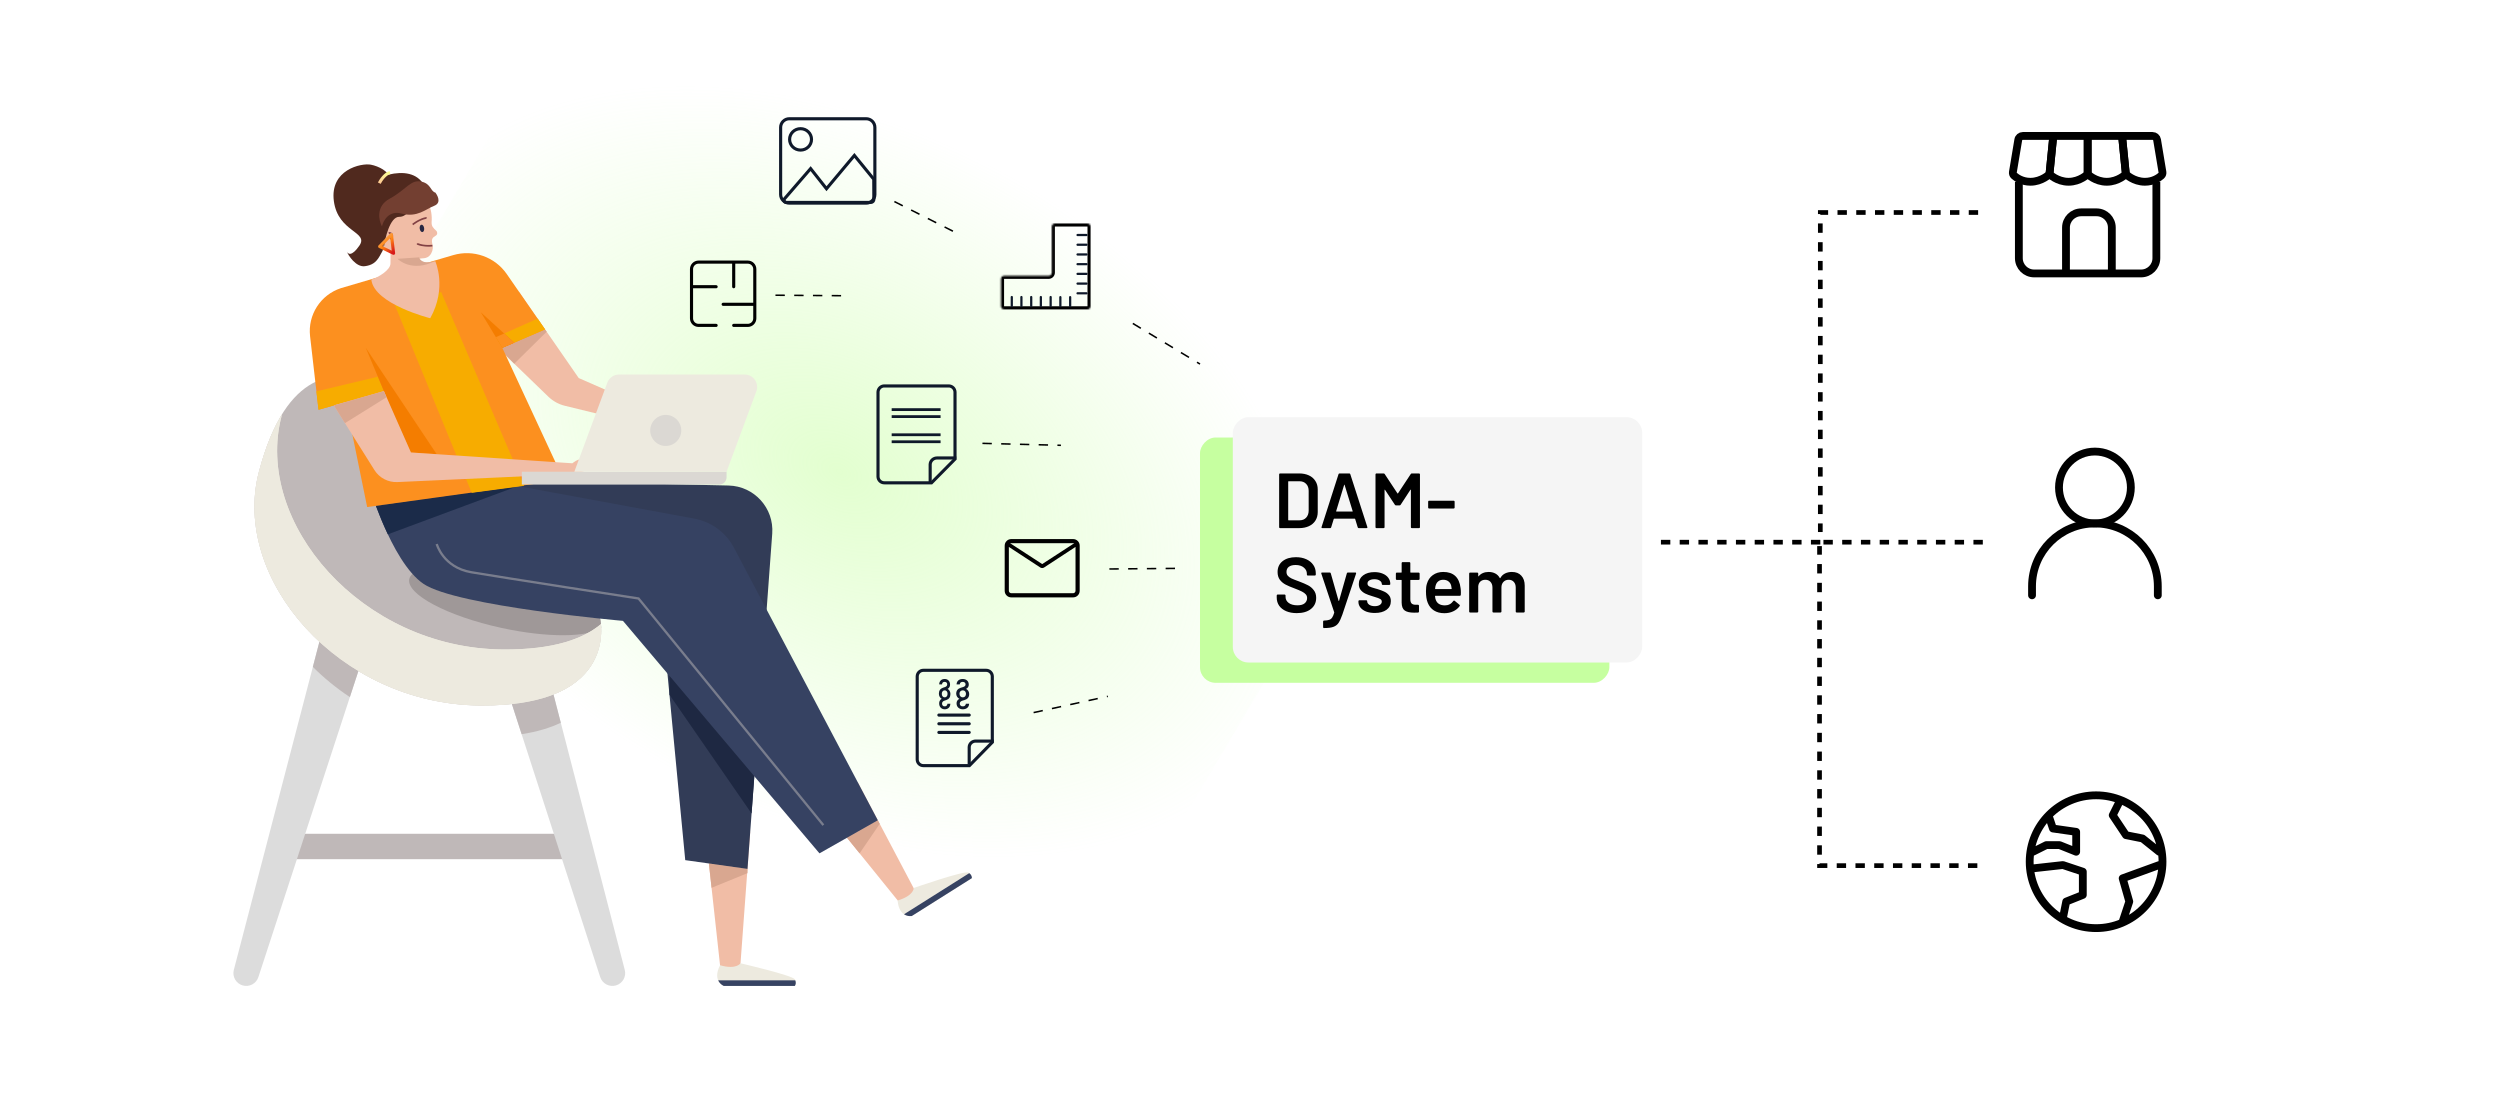 <svg width="1600" height="700" viewBox="0 0 1600 700" fill="none" xmlns="http://www.w3.org/2000/svg">
<g clip-path="url(#clip0_3406_2865)">
<rect opacity="0.5" width="1166.98" height="604.892" transform="matrix(-0.509 0.861 0.871 0.491 571.098 -349)" fill="url(#paint0_radial_3406_2865)"/>
<path d="M383.982 395.256C383.982 395.256 398.182 452.136 307.474 451.513C216.766 450.891 147.664 370.168 165.718 301.897C183.771 233.625 216.961 240.013 230.154 241.096C243.348 242.178 383.982 395.256 383.982 395.256Z" fill="#BFB8B8"/>
<path d="M261.937 370.557C264.058 360.833 293.892 359.078 328.573 366.64C345.305 370.287 360.096 375.438 370.7 380.884C378.949 389.773 383.986 395.256 383.986 395.256C383.986 395.256 384.615 397.791 384.762 401.777C376.319 407.978 350.362 408.282 320.895 401.858C286.213 394.296 259.817 380.283 261.937 370.557V370.557Z" fill="#9F9898"/>
<path d="M178.947 533.621H371.734V549.875H178.947V533.621Z" fill="#BFB8B8"/>
<path d="M394.211 630.671C398.464 629.433 400.964 625.039 399.854 620.751L352.094 436.242L325.464 443.989L384.127 625.325C385.491 629.54 389.957 631.908 394.211 630.671Z" fill="#DCDCDC"/>
<path d="M325.465 443.989L352.094 436.242L358.902 462.545C352.319 465.734 344.079 468.296 333.842 469.883L325.465 443.989V443.989Z" fill="#BFB8B8"/>
<path d="M155.289 630.67C151.035 629.433 148.536 625.039 149.646 620.75L207.427 399.22L232.328 420.386L165.373 625.325C164.009 629.54 159.542 631.908 155.289 630.67H155.289Z" fill="#DCDCDC"/>
<path d="M207.427 399.22L232.328 420.386L223.914 446.141C215.254 440.418 207.316 433.911 200.229 426.815L207.427 399.22H207.427Z" fill="#BFB8B8"/>
<path d="M165.719 301.896C169.96 285.856 175.043 273.977 180.5 265.143C180.416 265.453 180.328 265.739 180.244 266.052C162.191 334.324 231.293 415.046 322.001 415.669C354.535 415.892 373.571 408.718 384.609 399.424C385.807 412.527 383.158 452.032 307.475 451.513C216.767 450.89 147.665 370.168 165.719 301.896V301.896Z" fill="#EDEADF"/>
<path d="M165.719 301.896C169.96 285.856 175.043 273.977 180.5 265.143C180.416 265.453 180.328 265.739 180.244 266.052C162.191 334.324 231.293 415.046 322.001 415.669C354.535 415.892 373.571 408.718 384.609 399.424C385.807 412.527 383.158 452.032 307.475 451.513C216.767 450.89 147.665 370.168 165.719 301.896V301.896Z" fill="#EDEADF"/>
<path d="M332.089 186.616L370.376 241.951L443.991 274.195C443.991 274.195 448.66 273.884 452.084 275.441C455.508 276.997 452.084 279.487 452.084 279.487H435.586L433.563 277.308L361.544 259.709C357.543 258.732 353.874 256.709 350.912 253.847L309.678 214.016L332.089 186.616L332.089 186.616Z" fill="#F1BDA6"/>
<path d="M348.84 210.825L349.863 212.304L329.11 232.786L318.419 221.806L348.84 210.825Z" fill="#D9A790"/>
<path d="M480.141 532.343L473.756 618.864H460.956L450.996 528.086L480.141 532.343Z" fill="#F1BDA6"/>
<path d="M508.677 626.762C507.265 624.22 473.88 616.486 473.88 616.486C473.88 616.486 471.397 620.767 460.851 617.753C455.544 627.957 463.234 631 463.234 631H508.677C508.677 631 510.089 629.305 508.677 626.762Z" fill="#EDEADF"/>
<path d="M463.234 630.999H508.678C508.678 630.999 509.829 629.579 508.961 627.399H459.627C460.815 630.041 463.234 630.999 463.234 630.999H463.234Z" fill="#364262"/>
<path d="M478.387 556.1V558.82L455.397 568.201L453.688 552.627L478.387 556.1Z" fill="#D9A790"/>
<path d="M548.936 500.573L585.535 569.908L577.456 579.911L529.692 520.851L548.936 500.573Z" fill="#F1BDA6"/>
<path d="M619.73 558.431C617.18 557.033 584.814 568.294 584.814 568.294C584.814 568.294 584.996 573.238 574.468 576.313C575.419 587.774 583.547 586.248 583.547 586.248L621.99 562.015C621.99 562.015 622.281 559.828 619.73 558.431V558.431Z" fill="#EDEADF"/>
<path d="M583.545 586.249L621.989 562.016C621.989 562.016 622.205 560.2 620.309 558.819L578.574 585.127C580.988 586.728 583.545 586.249 583.545 586.249V586.249Z" fill="#364262"/>
<path d="M561.814 524.972L563.027 527.271L550.142 546.138L542.071 536.159L561.814 524.972Z" fill="#D9A790"/>
<path d="M309.689 307.084L466.284 310.738C482.693 311.121 495.437 325.165 494.229 341.534L478.396 556.099L438.554 550.496L420.5 361.245L326.497 340.701L309.689 307.084V307.084Z" fill="#323C57"/>
<path d="M561.809 524.972L524.456 546.138L398.704 397.352C398.704 397.352 292.25 388.014 271.084 373.695C249.918 359.377 234.977 307.084 234.977 307.084H309.681L444.388 331.928C455.245 333.93 464.587 340.795 469.741 350.558L561.809 524.972V524.972Z" fill="#364262"/>
<path d="M482.766 496.81L481.007 520.647L428.45 444.639V432.545L482.766 496.81Z" fill="#1E2842"/>
<path d="M331.402 311.089L248.232 341.969C245.217 335.599 242.64 329.25 240.582 323.738L329.653 310.767L331.402 311.089V311.089Z" fill="#1B2B49"/>
<path d="M279.496 348.172C279.496 348.172 283.537 363.113 301.591 366.225C319.644 369.338 408.667 383.034 408.667 383.034L526.949 528.085" stroke="#797D8D" stroke-width="1.478" stroke-miterlimit="10"/>
<path d="M360.73 307.085L234.978 324.516L221.282 257.282L203.851 262.262L198.449 215.188C196.883 201.541 205.137 188.677 218.196 184.414L290.03 163.282C302.884 159.501 316.714 164.389 324.338 175.407L348.843 210.824L321.478 222.583L360.73 307.085V307.085Z" fill="#FC901F"/>
<path d="M203.853 262.261L245.68 250.31L241.827 241.095L202.498 250.461L203.853 262.261Z" fill="#F7AC00"/>
<path d="M252.215 265.944L234.088 222.582L279.496 290.686L262.994 289.581L252.215 265.944Z" fill="#F47D00"/>
<path d="M348.852 210.823L321.486 222.582L317.368 215.779L344.072 203.916L348.852 210.823Z" fill="#F7AC00"/>
<path d="M321.478 222.583L307.732 199.87L329.113 219.302L321.478 222.583Z" fill="#F47D00"/>
<path d="M322.647 213.429L329.109 219.302L321.475 222.582L317.357 215.779L322.647 213.429Z" fill="#FC901F"/>
<path d="M252.734 195.295L282.342 186.915L335.414 310.935L301.895 315.404L252.734 195.295Z" fill="#F7AC00"/>
<path d="M245.681 250.313L262.995 289.583L366.336 296.503C366.336 296.503 370.072 293.182 372.977 294.013C375.882 294.843 382.938 298.578 382.938 298.578C382.938 298.578 370.487 302.728 367.997 303.143C365.936 303.486 282.911 307.239 254.304 308.524C248.388 308.79 242.789 305.856 239.639 300.841L213.65 259.464L245.681 250.312V250.313Z" fill="#F1BDA6"/>
<path d="M245.681 250.312L247.332 254.263L220.773 270.805L213.65 259.464L245.681 250.312Z" fill="#D9A790"/>
<path d="M237.648 178.923C242.319 177.414 249.851 172.832 249.894 168.651L249.966 161.739C249.966 161.739 238.024 154.095 239.076 141.826C240.127 129.558 266.357 121.541 273.774 130.223C276.029 132.862 276.586 138.768 276.226 142.19C276.226 144.924 276.994 145.6 279.48 147.98C279.699 148.538 279.913 149.142 279.76 149.721C279.421 151.013 277.587 151.311 276.885 152.454C275.75 154.299 277.177 156.769 276.994 158.915C276.811 161.06 275.581 163.5 273.774 164.523C271.966 165.546 270.541 165.191 268.514 165.546C268.514 165.546 269.424 169.774 278.563 167.142C278.563 167.142 286.315 184.092 275.35 203.673C275.35 203.673 239.379 194.652 237.648 178.923Z" fill="#F1BDA6"/>
<path d="M248.776 149.13C249.781 148.908 250.776 149.542 250.999 150.547C251.221 151.553 250.587 152.548 249.581 152.77" stroke="#824144" stroke-width="1.147" stroke-miterlimit="10"/>
<path d="M268.616 146.365C268.428 145.059 268.909 143.909 269.691 143.797C270.472 143.685 271.257 144.652 271.445 145.958C271.633 147.264 271.152 148.413 270.37 148.526C269.589 148.638 268.804 147.67 268.616 146.365Z" fill="#272742"/>
<path d="M267.068 156.659C268.693 157.333 270.515 157.647 272.141 157.78C274.423 157.965 276.306 157.795 276.744 157.749C276.772 157.396 276.739 157.032 276.679 156.665C276.668 156.666 276.661 156.658 276.65 156.659C276.598 156.666 271.436 157.24 267.698 155.693C267.369 155.552 266.95 155.657 266.775 155.925C266.602 156.191 266.732 156.52 267.068 156.659Z" fill="#824144"/>
<path d="M272.538 138.968C270.805 139.276 269.1 139.992 267.659 140.756C265.636 141.828 264.141 142.985 263.797 143.26C263.964 143.573 264.187 143.861 264.435 144.138C264.444 144.132 264.454 144.134 264.463 144.127C264.504 144.094 268.544 140.831 272.527 140.121C272.88 140.063 273.176 139.749 273.18 139.429C273.182 139.111 272.895 138.904 272.538 138.968Z" fill="#824144"/>
<path d="M278.988 166.82C263.357 174.954 254.408 165.645 254.408 165.645L269.987 164.567C269.383 164.626 268.781 164.693 268.193 164.818C268.193 164.818 269.623 170.117 278.988 166.82Z" fill="#D9A790"/>
<path d="M333.964 301.897H465.008V305.449C465.008 308.04 462.907 310.141 460.316 310.141H333.964V301.898L333.964 301.897Z" fill="#DBD8D3"/>
<path d="M476.622 239.71H396.149C392.823 239.71 389.85 241.78 388.695 244.898L367.582 301.896H465.009L484.076 250.42C485.999 245.228 482.158 239.71 476.622 239.71Z" fill="#EDEADF"/>
<path d="M426.08 285.418C420.59 285.418 416.14 280.968 416.14 275.478C416.14 269.988 420.59 265.538 426.08 265.538C431.569 265.538 436.02 269.988 436.02 275.478C436.02 280.968 431.569 285.418 426.08 285.418Z" fill="#DBD8D3"/>
<path d="M237.351 105.396C242.264 106.332 249.344 109.856 248.732 113.818C247.835 126.337 242.08 152.867 244.004 155.336C246.41 158.423 245.645 159.093 243.122 163.688C240.6 168.284 237.668 169.81 233.468 170.369C227.851 171.118 222.753 163.373 221.939 160.831C222.56 162.642 225.043 164.45 230.004 157.201C236.207 148.141 216.347 148.799 213.671 128.711C210.995 108.623 231.211 104.226 237.351 105.396Z" fill="#50291E"/>
<path fill-rule="evenodd" clip-rule="evenodd" d="M271.418 118.52C269.541 118.929 268.05 122.359 266.345 126.283C263.836 132.056 260.861 138.899 255.506 138.772C249.461 138.629 246.244 153.543 245.854 157.302C239.143 154.351 233.396 148.418 231.569 140.635C228.513 127.621 237.572 114.361 248.73 111.741C258.032 109.557 266.941 110.579 271.418 118.52Z" fill="#50291E"/>
<path d="M277.873 131.719C283.193 129.662 279.312 124.143 278.686 123.292C275.455 122.42 275.93 117.825 270.098 116.329C262.808 114.46 260.401 121.193 249.315 127.205C240.445 132.014 242.379 141.002 244.454 144.895C245.272 141.243 248.915 134.487 256.943 136.68C266.979 139.422 272.552 133.777 277.873 131.719Z" fill="#733F31"/>
<path d="M251.883 162.104L250.487 150.098L242.99 157.773L251.883 162.104Z" stroke="url(#paint1_linear_3406_2865)" stroke-width="2" stroke-linejoin="round"/>
<path d="M242.743 117.227C243.785 115.21 246.619 111.041 249.615 110.499" stroke="url(#paint2_linear_3406_2865)" stroke-width="2" stroke-linejoin="round"/>
<mask id="path-49-inside-1_3406_2865" fill="white">
<path d="M673.131 174.479C673.131 175.583 672.235 176.479 671.131 176.479H642.608C641.504 176.479 640.608 177.374 640.608 178.479V196C640.608 197.105 641.504 198 642.608 198H696C697.105 198 698 197.105 698 196V145C698 143.895 697.105 143 696 143H675.131C674.026 143 673.131 143.895 673.131 145V174.479Z"/>
</mask>
<path d="M671.131 176.479V178.479H642.608V176.479V174.479H671.131V176.479ZM640.608 178.479H642.608V196H640.608H638.608V178.479H640.608ZM642.608 198V196H696V198V200H642.608V198ZM698 196H696V145H698H700V196H698ZM696 143V145H675.131V143V141H696V143ZM673.131 145H675.131V174.479H673.131H671.131V145H673.131ZM675.131 143V145H673.131H671.131C671.131 142.791 672.922 141 675.131 141V143ZM698 145H696V145V143V141C698.209 141 700 142.791 700 145H698ZM696 198V196H696H698H700C700 198.209 698.209 200 696 200V198ZM640.608 196H642.608V198V200C640.399 200 638.608 198.209 638.608 196H640.608ZM642.608 176.479V178.479H640.608H638.608C638.608 176.269 640.399 174.479 642.608 174.479V176.479ZM671.131 176.479V174.479H673.131H675.131C675.131 176.688 673.34 178.479 671.131 178.479V176.479Z" fill="black" mask="url(#path-49-inside-1_3406_2865)"/>
<path d="M689.629 149.695H695.369C695.765 149.695 696.086 150.016 696.086 150.413C696.086 150.809 695.765 151.13 695.369 151.13H689.629C689.233 151.13 688.912 150.809 688.912 150.413C688.912 150.016 689.233 149.695 689.629 149.695Z" fill="#0F192A"/>
<path d="M689.629 162.131H695.369C695.765 162.131 696.086 162.452 696.086 162.848C696.086 163.244 695.765 163.566 695.369 163.566H689.629C689.233 163.566 688.912 163.244 688.912 162.848C688.912 162.452 689.233 162.131 689.629 162.131Z" fill="#0F192A"/>
<path d="M689.629 174.565H695.369C695.765 174.565 696.086 174.887 696.086 175.283C696.086 175.679 695.765 176 695.369 176H689.629C689.233 176 688.912 175.679 688.912 175.283C688.912 174.887 689.233 174.565 689.629 174.565Z" fill="#0F192A"/>
<path d="M689.629 187H695.369C695.765 187 696.086 187.321 696.086 187.717C696.086 188.114 695.765 188.435 695.369 188.435H689.629C689.233 188.435 688.912 188.114 688.912 187.717C688.912 187.321 689.233 187 689.629 187Z" fill="#0F192A"/>
<path d="M689.629 155.913H695.369C695.765 155.913 696.086 156.234 696.086 156.63C696.086 157.027 695.765 157.348 695.369 157.348H689.629C689.233 157.348 688.912 157.027 688.912 156.63C688.912 156.234 689.233 155.913 689.629 155.913Z" fill="#0F192A"/>
<path d="M689.629 168.348H695.369C695.765 168.348 696.086 168.669 696.086 169.065C696.086 169.461 695.765 169.782 695.369 169.782H689.629C689.233 169.782 688.912 169.461 688.912 169.065C688.912 168.669 689.233 168.348 689.629 168.348Z" fill="#0F192A"/>
<path d="M689.629 180.782H695.369C695.765 180.782 696.086 181.103 696.086 181.5C696.086 181.896 695.765 182.217 695.369 182.217H689.629C689.233 182.217 688.912 181.896 688.912 181.5C688.912 181.103 689.233 180.782 689.629 180.782Z" fill="#0F192A"/>
<path d="M685.617 190.172L685.617 195.912C685.617 196.308 685.296 196.629 684.9 196.629C684.504 196.629 684.182 196.308 684.182 195.912L684.182 190.172C684.182 189.776 684.504 189.455 684.9 189.455C685.296 189.455 685.617 189.776 685.617 190.172Z" fill="#0F192A"/>
<path d="M673.129 190.109L673.129 195.848C673.129 196.244 672.808 196.565 672.412 196.565C672.015 196.565 671.694 196.244 671.694 195.848L671.694 190.109C671.694 189.713 672.015 189.392 672.412 189.392C672.808 189.392 673.129 189.713 673.129 190.109Z" fill="#0F192A"/>
<path d="M660.695 190.109L660.695 195.848C660.695 196.244 660.374 196.565 659.978 196.565C659.582 196.565 659.261 196.244 659.261 195.848L659.261 190.109C659.261 189.713 659.582 189.392 659.978 189.392C660.374 189.392 660.695 189.713 660.695 190.109Z" fill="#0F192A"/>
<path d="M648.262 190.109L648.262 195.848C648.262 196.244 647.941 196.565 647.544 196.565C647.148 196.565 646.827 196.244 646.827 195.848L646.827 190.109C646.827 189.713 647.148 189.392 647.544 189.392C647.941 189.392 648.262 189.713 648.262 190.109Z" fill="#0F192A"/>
<path d="M666.859 190.109L666.859 195.848C666.859 196.244 666.538 196.565 666.142 196.565C665.746 196.565 665.425 196.244 665.425 195.848L665.425 190.109C665.425 189.713 665.746 189.392 666.142 189.392C666.538 189.392 666.859 189.713 666.859 190.109Z" fill="#0F192A"/>
<path d="M679.348 190.172L679.348 195.912C679.348 196.308 679.026 196.629 678.63 196.629C678.234 196.629 677.913 196.308 677.913 195.912L677.913 190.172C677.913 189.776 678.234 189.455 678.63 189.455C679.026 189.455 679.348 189.776 679.348 190.172Z" fill="#0F192A"/>
<path d="M654.426 190.109L654.426 195.848C654.426 196.244 654.105 196.565 653.708 196.565C653.312 196.565 652.991 196.244 652.991 195.848L652.991 190.109C652.991 189.713 653.312 189.392 653.708 189.392C654.105 189.392 654.426 189.713 654.426 190.109Z" fill="#0F192A"/>
<path d="M565.999 308.999H596.173L611.207 293.778V250.949C611.186 249.888 610.748 248.877 609.988 248.138C609.227 247.399 608.206 246.99 607.146 247H565.999C564.937 246.986 563.913 247.394 563.149 248.133C562.386 248.873 561.946 249.885 561.925 250.949V305.051C561.944 306.115 562.384 307.128 563.147 307.868C563.911 308.608 564.937 309.015 565.999 308.999Z" stroke="#0F192A" stroke-width="2" stroke-miterlimit="10"/>
<path d="M612 293.104H599.806C598.645 293.074 597.52 293.495 596.676 294.273C595.833 295.052 595.341 296.124 595.308 297.256V309" stroke="#0F192A" stroke-width="2" stroke-miterlimit="10"/>
<path d="M570.671 261.258H601.969V263.046H570.671V261.258Z" fill="#0F192A"/>
<path d="M570.671 265.729H601.969V267.517H570.671V265.729Z" fill="#0F192A"/>
<path d="M570.671 277.354H601.969V279.142H570.671V277.354Z" fill="#0F192A"/>
<path d="M570.671 281.824H601.969V283.613H570.671V281.824Z" fill="#0F192A"/>
<rect width="262" height="157" rx="10" transform="matrix(-1 0 0 1 1030 280)" fill="#C6FFA0"/>
<rect width="262" height="157" rx="10" transform="matrix(-1 0 0 1 1051 267)" fill="#F5F5F5"/>
<path d="M819.25 338C819.083 338 818.933 337.95 818.8 337.85C818.7 337.717 818.65 337.567 818.65 337.4V303.6C818.65 303.433 818.7 303.3 818.8 303.2C818.933 303.067 819.083 303 819.25 303H831.45C833.817 303 835.9 303.417 837.7 304.25C839.5 305.083 840.883 306.283 841.85 307.85C842.85 309.383 843.35 311.183 843.35 313.25V327.75C843.35 329.817 842.85 331.633 841.85 333.2C840.883 334.733 839.5 335.917 837.7 336.75C835.9 337.583 833.817 338 831.45 338H819.25ZM824.45 332.75C824.45 332.917 824.533 333 824.7 333H831.7C833.467 333 834.867 332.45 835.9 331.35C836.967 330.217 837.517 328.717 837.55 326.85V314.2C837.55 312.3 837.017 310.8 835.95 309.7C834.883 308.567 833.45 308 831.65 308H824.7C824.533 308 824.45 308.083 824.45 308.25V332.75ZM869.598 338C869.265 338 869.048 337.833 868.948 337.5L867.298 332.15C867.231 332.017 867.148 331.95 867.048 331.95H853.848C853.748 331.95 853.665 332.017 853.598 332.15L851.948 337.5C851.848 337.833 851.631 338 851.298 338H846.298C846.098 338 845.948 337.95 845.848 337.85C845.748 337.717 845.731 337.533 845.798 337.3L856.648 303.5C856.748 303.167 856.965 303 857.298 303H863.548C863.881 303 864.098 303.167 864.198 303.5L875.098 337.3C875.131 337.367 875.148 337.45 875.148 337.55C875.148 337.85 874.965 338 874.598 338H869.598ZM855.148 327.1C855.115 327.3 855.181 327.4 855.348 327.4H865.498C865.698 327.4 865.765 327.3 865.698 327.1L860.548 310.35C860.515 310.217 860.465 310.15 860.398 310.15C860.331 310.15 860.281 310.217 860.248 310.35L855.148 327.1ZM902.87 303.4C903.037 303.133 903.27 303 903.57 303H908.17C908.337 303 908.47 303.067 908.57 303.2C908.703 303.3 908.77 303.433 908.77 303.6V337.4C908.77 337.567 908.703 337.717 908.57 337.85C908.47 337.95 908.337 338 908.17 338H903.57C903.403 338 903.253 337.95 903.12 337.85C903.02 337.717 902.97 337.567 902.97 337.4V313.55C902.97 313.45 902.92 313.383 902.82 313.35C902.753 313.317 902.703 313.35 902.67 313.45L896.42 323.05C896.253 323.317 896.02 323.45 895.72 323.45H893.42C893.12 323.45 892.887 323.317 892.72 323.05L886.42 313.5C886.387 313.4 886.32 313.367 886.22 313.4C886.153 313.433 886.12 313.5 886.12 313.6V337.4C886.12 337.567 886.053 337.717 885.92 337.85C885.82 337.95 885.687 338 885.52 338H880.92C880.753 338 880.603 337.95 880.47 337.85C880.37 337.717 880.32 337.567 880.32 337.4V303.6C880.32 303.433 880.37 303.3 880.47 303.2C880.603 303.067 880.753 303 880.92 303H885.52C885.82 303 886.053 303.133 886.22 303.4L894.37 315.75C894.437 315.817 894.503 315.85 894.57 315.85C894.637 315.85 894.687 315.817 894.72 315.75L902.87 303.4ZM914.612 325.45C914.445 325.45 914.295 325.4 914.162 325.3C914.062 325.167 914.012 325.017 914.012 324.85V321.05C914.012 320.883 914.062 320.75 914.162 320.65C914.295 320.517 914.445 320.45 914.612 320.45H930.362C930.529 320.45 930.662 320.517 930.762 320.65C930.895 320.75 930.962 320.883 930.962 321.05V324.85C930.962 325.017 930.895 325.167 930.762 325.3C930.662 325.4 930.529 325.45 930.362 325.45H914.612ZM829.95 392.4C827.35 392.4 825.083 391.983 823.15 391.15C821.217 390.317 819.717 389.15 818.65 387.65C817.617 386.15 817.1 384.383 817.1 382.35V381.1C817.1 380.933 817.15 380.8 817.25 380.7C817.383 380.567 817.533 380.5 817.7 380.5H822.15C822.317 380.5 822.45 380.567 822.55 380.7C822.683 380.8 822.75 380.933 822.75 381.1V382.05C822.75 383.583 823.433 384.867 824.8 385.9C826.167 386.9 828.033 387.4 830.4 387.4C832.433 387.4 833.967 386.967 835 386.1C836.033 385.233 836.55 384.117 836.55 382.75C836.55 381.817 836.267 381.033 835.7 380.4C835.133 379.733 834.317 379.133 833.25 378.6C832.217 378.067 830.65 377.4 828.55 376.6C826.183 375.733 824.267 374.917 822.8 374.15C821.333 373.383 820.1 372.35 819.1 371.05C818.133 369.717 817.65 368.067 817.65 366.1C817.65 363.167 818.717 360.85 820.85 359.15C822.983 357.45 825.833 356.6 829.4 356.6C831.9 356.6 834.1 357.033 836 357.9C837.933 358.767 839.433 359.983 840.5 361.55C841.567 363.083 842.1 364.867 842.1 366.9V367.75C842.1 367.917 842.033 368.067 841.9 368.2C841.8 368.3 841.667 368.35 841.5 368.35H837C836.833 368.35 836.683 368.3 836.55 368.2C836.45 368.067 836.4 367.917 836.4 367.75V367.2C836.4 365.633 835.75 364.317 834.45 363.25C833.183 362.15 831.417 361.6 829.15 361.6C827.317 361.6 825.883 361.983 824.85 362.75C823.85 363.517 823.35 364.6 823.35 366C823.35 367 823.617 367.817 824.15 368.45C824.683 369.083 825.483 369.667 826.55 370.2C827.617 370.7 829.267 371.35 831.5 372.15C833.867 373.05 835.75 373.867 837.15 374.6C838.583 375.333 839.8 376.367 840.8 377.7C841.833 379 842.35 380.633 842.35 382.6C842.35 385.6 841.233 387.983 839 389.75C836.8 391.517 833.783 392.4 829.95 392.4ZM847.141 401.95C847.041 401.95 846.958 401.883 846.891 401.75C846.824 401.65 846.791 401.517 846.791 401.35V397.75C846.791 397.583 846.841 397.433 846.941 397.3C847.074 397.2 847.224 397.15 847.391 397.15H847.441C848.808 397.117 849.874 396.967 850.641 396.7C851.408 396.467 852.041 396 852.541 395.3C853.041 394.6 853.491 393.55 853.891 392.15C853.924 392.083 853.924 391.983 853.891 391.85L845.641 367.1C845.608 367.033 845.591 366.95 845.591 366.85C845.591 366.55 845.758 366.4 846.091 366.4H850.991C851.358 366.4 851.591 366.567 851.691 366.9L856.691 384.5C856.724 384.6 856.774 384.65 856.841 384.65C856.908 384.65 856.958 384.6 856.991 384.5L861.991 366.9C862.091 366.567 862.324 366.4 862.691 366.4H867.441C867.641 366.4 867.774 366.467 867.841 366.6C867.941 366.7 867.958 366.867 867.891 367.1L859.091 393.4C858.258 395.767 857.441 397.533 856.641 398.7C855.841 399.867 854.741 400.7 853.341 401.2C851.974 401.7 850.024 401.95 847.491 401.95H847.141ZM879.895 392.3C877.795 392.3 875.945 392 874.345 391.4C872.778 390.767 871.562 389.917 870.695 388.85C869.828 387.75 869.395 386.533 869.395 385.2V384.75C869.395 384.583 869.445 384.45 869.545 384.35C869.678 384.217 869.828 384.15 869.995 384.15H874.395C874.562 384.15 874.695 384.217 874.795 384.35C874.928 384.45 874.995 384.583 874.995 384.75V384.85C874.995 385.683 875.445 386.417 876.345 387.05C877.278 387.65 878.445 387.95 879.845 387.95C881.178 387.95 882.262 387.683 883.095 387.15C883.928 386.583 884.345 385.883 884.345 385.05C884.345 384.283 883.995 383.717 883.295 383.35C882.628 382.95 881.528 382.533 879.995 382.1L878.095 381.5C876.395 381 874.962 380.467 873.795 379.9C872.628 379.333 871.645 378.567 870.845 377.6C870.045 376.6 869.645 375.333 869.645 373.8C869.645 371.467 870.562 369.617 872.395 368.25C874.228 366.85 876.645 366.15 879.645 366.15C881.678 366.15 883.462 366.483 884.995 367.15C886.528 367.783 887.712 368.683 888.545 369.85C889.378 370.983 889.795 372.283 889.795 373.75C889.795 373.917 889.728 374.067 889.595 374.2C889.495 374.3 889.362 374.35 889.195 374.35H884.945C884.778 374.35 884.628 374.3 884.495 374.2C884.395 374.067 884.345 373.917 884.345 373.75C884.345 372.883 883.912 372.167 883.045 371.6C882.212 371 881.062 370.7 879.595 370.7C878.295 370.7 877.228 370.95 876.395 371.45C875.595 371.917 875.195 372.583 875.195 373.45C875.195 374.25 875.578 374.867 876.345 375.3C877.145 375.7 878.462 376.15 880.295 376.65L881.395 376.95C883.162 377.483 884.645 378.033 885.845 378.6C887.045 379.133 888.062 379.9 888.895 380.9C889.728 381.867 890.145 383.133 890.145 384.7C890.145 387.067 889.212 388.933 887.345 390.3C885.478 391.633 882.995 392.3 879.895 392.3ZM908.554 370.55C908.554 370.717 908.488 370.867 908.354 371C908.254 371.1 908.121 371.15 907.954 371.15H902.854C902.688 371.15 902.604 371.233 902.604 371.4V383.45C902.604 384.717 902.871 385.633 903.404 386.2C903.971 386.767 904.854 387.05 906.054 387.05H907.554C907.721 387.05 907.854 387.117 907.954 387.25C908.088 387.35 908.154 387.483 908.154 387.65V391.4C908.154 391.767 907.954 391.983 907.554 392.05L904.954 392.1C902.321 392.1 900.354 391.65 899.054 390.75C897.754 389.85 897.088 388.15 897.054 385.65V371.4C897.054 371.233 896.971 371.15 896.804 371.15H893.954C893.788 371.15 893.638 371.1 893.504 371C893.404 370.867 893.354 370.717 893.354 370.55V367.05C893.354 366.883 893.404 366.75 893.504 366.65C893.638 366.517 893.788 366.45 893.954 366.45H896.804C896.971 366.45 897.054 366.367 897.054 366.2V360.35C897.054 360.183 897.104 360.05 897.204 359.95C897.338 359.817 897.488 359.75 897.654 359.75H902.004C902.171 359.75 902.304 359.817 902.404 359.95C902.538 360.05 902.604 360.183 902.604 360.35V366.2C902.604 366.367 902.688 366.45 902.854 366.45H907.954C908.121 366.45 908.254 366.517 908.354 366.65C908.488 366.75 908.554 366.883 908.554 367.05V370.55ZM934.767 376.35C934.901 377.183 934.967 378.117 934.967 379.15L934.917 380.7C934.917 381.1 934.717 381.3 934.317 381.3H918.667C918.501 381.3 918.417 381.383 918.417 381.55C918.517 382.65 918.667 383.4 918.867 383.8C919.667 386.2 921.617 387.417 924.717 387.45C926.984 387.45 928.784 386.517 930.117 384.65C930.251 384.45 930.417 384.35 930.617 384.35C930.751 384.35 930.867 384.4 930.967 384.5L934.067 387.05C934.367 387.283 934.417 387.55 934.217 387.85C933.184 389.317 931.801 390.45 930.067 391.25C928.367 392.05 926.467 392.45 924.367 392.45C921.767 392.45 919.551 391.867 917.717 390.7C915.917 389.533 914.601 387.9 913.767 385.8C913.001 384 912.617 381.5 912.617 378.3C912.617 376.367 912.817 374.8 913.217 373.6C913.884 371.267 915.134 369.433 916.967 368.1C918.834 366.733 921.067 366.05 923.667 366.05C930.234 366.05 933.934 369.483 934.767 376.35ZM923.667 371.05C922.434 371.05 921.401 371.367 920.567 372C919.767 372.6 919.201 373.45 918.867 374.55C918.667 375.117 918.534 375.85 918.467 376.75C918.401 376.917 918.467 377 918.667 377H928.817C928.984 377 929.067 376.917 929.067 376.75C929.001 375.917 928.901 375.283 928.767 374.85C928.467 373.65 927.867 372.717 926.967 372.05C926.101 371.383 925.001 371.05 923.667 371.05ZM967.618 366.05C970.185 366.05 972.185 366.833 973.618 368.4C975.085 369.933 975.818 372.083 975.818 374.85V391.4C975.818 391.567 975.751 391.717 975.618 391.85C975.518 391.95 975.385 392 975.218 392H970.668C970.501 392 970.351 391.95 970.218 391.85C970.118 391.717 970.068 391.567 970.068 391.4V376.05C970.068 374.517 969.651 373.3 968.818 372.4C968.018 371.5 966.935 371.05 965.568 371.05C964.201 371.05 963.085 371.5 962.218 372.4C961.351 373.3 960.918 374.5 960.918 376V391.4C960.918 391.567 960.851 391.717 960.718 391.85C960.618 391.95 960.485 392 960.318 392H955.768C955.601 392 955.451 391.95 955.318 391.85C955.218 391.717 955.168 391.567 955.168 391.4V376.05C955.168 374.517 954.751 373.3 953.918 372.4C953.085 371.5 951.985 371.05 950.618 371.05C949.351 371.05 948.301 371.417 947.468 372.15C946.668 372.883 946.201 373.883 946.068 375.15V391.4C946.068 391.567 946.001 391.717 945.868 391.85C945.768 391.95 945.635 392 945.468 392H940.868C940.701 392 940.551 391.95 940.418 391.85C940.318 391.717 940.268 391.567 940.268 391.4V367.05C940.268 366.883 940.318 366.75 940.418 366.65C940.551 366.517 940.701 366.45 940.868 366.45H945.468C945.635 366.45 945.768 366.517 945.868 366.65C946.001 366.75 946.068 366.883 946.068 367.05V368.7C946.068 368.8 946.101 368.867 946.168 368.9C946.235 368.933 946.301 368.9 946.368 368.8C947.101 367.867 948.001 367.183 949.068 366.75C950.168 366.283 951.385 366.05 952.718 366.05C954.351 366.05 955.785 366.383 957.018 367.05C958.251 367.717 959.201 368.683 959.868 369.95C959.968 370.083 960.085 370.083 960.218 369.95C960.951 368.617 961.968 367.633 963.268 367C964.568 366.367 966.018 366.05 967.618 366.05Z" fill="black"/>
<path d="M559.271 127.506C559.295 128.023 559.114 128.528 558.768 128.912C558.422 129.296 557.939 129.529 557.422 129.56H503.025C502.758 129.531 502.505 129.428 502.294 129.262C502.084 129.096 501.924 128.874 501.833 128.622C501.742 128.37 501.724 128.097 501.781 127.835C501.837 127.573 501.967 127.333 502.154 127.141L518.796 107.908L527.332 118.734L528.944 120.787L534.201 114.52L546.801 99.469L559.218 114.713L559.271 127.506Z" stroke="#0F192A" stroke-width="2" stroke-miterlimit="10"/>
<path d="M512.354 96.05C508.483 96.05 505.345 92.984 505.345 89.202C505.345 85.419 508.483 82.353 512.354 82.353C516.225 82.353 519.363 85.419 519.363 89.202C519.363 92.984 516.225 96.05 512.354 96.05Z" stroke="#0F192A" stroke-width="2" stroke-miterlimit="10"/>
<path d="M505.151 76H554.367C557.43 76 559.914 78.484 559.914 81.547V124.453C559.914 127.516 557.43 130 554.367 130H505.151C502.087 130 499.603 127.516 499.603 124.453V81.547C499.603 78.484 502.087 76 505.151 76Z" stroke="#0F192A" stroke-width="2" stroke-linecap="round" stroke-linejoin="round"/>
<path d="M1269 347H1165.5" stroke="black" stroke-width="3" stroke-dasharray="6 6"/>
<path d="M1165 347H1061.5" stroke="black" stroke-width="3" stroke-dasharray="6 6"/>
<path d="M1265.5 554H1164.5V349.5" stroke="black" stroke-width="3" stroke-dasharray="6 6"/>
<path d="M1266 136L1165 136L1165 340.5" stroke="black" stroke-width="3" stroke-dasharray="6 6"/>
<path d="M686.691 382.333C687.919 382.333 688.944 381.923 689.765 381.101C690.587 380.28 690.998 379.254 691 378.024V349.309C691 348.081 690.588 347.056 689.765 346.235C688.942 345.413 687.918 345.002 686.693 345H647.307C646.08 345 645.056 345.412 644.235 346.235C643.413 347.058 643.002 348.083 643 349.309V378.027C643 379.253 643.412 380.278 644.235 381.101C645.058 381.924 646.082 382.335 647.307 382.333H686.691ZM645.667 350.027L665.805 363.211C665.994 363.308 666.184 363.391 666.376 363.459C666.57 363.524 666.778 363.557 667 363.557C667.222 363.557 667.43 363.524 667.624 363.459C667.818 363.393 668.008 363.31 668.195 363.211L688.333 350.024V378.024C688.333 378.504 688.18 378.898 687.872 379.205C687.564 379.513 687.171 379.667 686.691 379.667H647.307C646.828 379.667 646.436 379.513 646.128 379.205C645.82 378.898 645.667 378.504 645.667 378.024V350.027ZM667 361L646.488 347.667H687.512L667 361ZM688.333 350.589V348.427V348.517V347.667V348.52V348.381V350.589Z" fill="black"/>
<path d="M725 207L768 233" stroke="black" stroke-dasharray="6 6"/>
<path d="M661.507 456.055L708.999 445.657" stroke="black" stroke-dasharray="6 6"/>
<path d="M628.758 283.746L678.999 285" stroke="black" stroke-dasharray="6 6"/>
<path d="M710 364.149L754.001 363.76" stroke="black" stroke-dasharray="6 6"/>
<path d="M496.295 188.94L542 189.278" stroke="black" stroke-dasharray="6 6"/>
<path d="M572.413 129L611.913 149" stroke="black" stroke-dasharray="6 6"/>
<path d="M469.57 208.25H478.57C479.764 208.25 480.908 207.776 481.752 206.932C482.596 206.088 483.07 204.943 483.07 203.75V172.25C483.07 171.057 482.596 169.912 481.752 169.068C480.908 168.224 479.764 167.75 478.57 167.75H447.07C445.877 167.75 444.732 168.224 443.888 169.068C443.044 169.912 442.57 171.057 442.57 172.25V203.75C442.57 204.943 443.044 206.088 443.888 206.932C444.732 207.776 445.877 208.25 447.07 208.25H458.32M469.57 167.75V183.5M442.57 183.5H458.32M483.07 194.75H462.82" stroke="black" stroke-width="2" stroke-linecap="round" stroke-linejoin="round"/>
<path d="M1294.59 87H1314.11L1311.66 111.444C1311.66 111.444 1306.77 116.333 1299.44 116.333C1294.17 116.333 1290.59 113.812 1288.99 112.391C1288.35 111.824 1288.11 110.96 1288.25 110.117L1291.7 89.451C1291.93 88.037 1293.16 87 1294.59 87Z" stroke="black" stroke-width="5"/>
<path d="M1314.11 87L1311.66 111.444C1311.66 111.444 1316.55 116.333 1323.88 116.333C1331.22 116.333 1336.11 111.444 1336.11 111.444V87H1314.11Z" stroke="black" stroke-width="5"/>
<path d="M1336.11 87V111.444C1336.11 111.444 1341 116.333 1348.33 116.333C1355.67 116.333 1360.55 111.444 1360.55 111.444L1358.11 87H1336.11Z" stroke="black" stroke-width="5"/>
<path d="M1358.11 87H1377.62C1379.06 87 1380.28 88.037 1380.52 89.451L1383.96 110.117C1384.1 110.96 1383.87 111.824 1383.23 112.391C1381.63 113.812 1378.04 116.333 1372.77 116.333C1365.44 116.333 1360.55 111.444 1360.55 111.444L1358.11 87Z" stroke="black" stroke-width="5"/>
<path d="M1380.07 116.335V165.223C1380.07 170.623 1375.69 175 1370.29 175H1301.85C1296.45 175 1292.07 170.623 1292.07 165.223V116.335" stroke="black" stroke-width="5"/>
<path d="M1322.23 174.998V145.665C1322.23 140.265 1326.61 135.888 1332.01 135.888H1341.79C1347.19 135.888 1351.57 140.265 1351.57 145.665V174.998" stroke="black" stroke-width="5" stroke-miterlimit="16"/>
<path d="M1381 381V375.25C1381 353.021 1362.98 335 1340.75 335C1318.52 335 1300.5 353.021 1300.5 375.25V381" stroke="black" stroke-width="5" stroke-linecap="round" stroke-linejoin="round"/>
<path d="M1340.75 335C1328.05 335 1317.75 324.702 1317.75 312C1317.75 299.297 1328.05 289 1340.75 289C1353.45 289 1363.75 299.297 1363.75 312C1363.75 324.702 1353.45 335 1340.75 335Z" stroke="black" stroke-width="5" stroke-linecap="round" stroke-linejoin="round"/>
<path d="M1381.88 553.625L1358.5 562.125L1362.75 577L1358.5 589.75M1320.25 587.625L1322.38 577L1333 572.75V557.875L1320.25 553.625L1301.13 555.75M1311.75 523.875L1313.88 530.25L1328.75 532.375V545.125L1318.13 540.875H1309.63L1301.13 545.125M1381.88 545.125L1371.25 536.625L1360.63 534.5L1352.13 521.75L1356.38 513.25M1341.5 594C1318.03 594 1299 574.972 1299 551.5C1299 528.028 1318.03 509 1341.5 509C1364.97 509 1384 528.028 1384 551.5C1384 574.972 1364.97 594 1341.5 594Z" stroke="black" stroke-width="5" stroke-linecap="round" stroke-linejoin="round"/>
<path d="M636 474.289H624.522C623.43 474.262 622.37 474.653 621.576 475.377C620.782 476.101 620.319 477.099 620.288 478.152V489.076" stroke="#0F192A" stroke-width="2" stroke-miterlimit="10"/>
<path d="M620.289 457.651H600.88" stroke="#0F192A" stroke-width="2" stroke-miterlimit="10" stroke-linecap="round"/>
<path d="M620.289 463.197H600.88" stroke="#0F192A" stroke-width="2" stroke-miterlimit="10" stroke-linecap="round"/>
<path d="M620.289 468.742H600.88" stroke="#0F192A" stroke-width="2" stroke-miterlimit="10" stroke-linecap="round"/>
<path d="M614.039 447.263C613.459 447.502 612.969 447.918 612.639 448.451C612.308 448.984 612.154 449.607 612.197 450.233C612.197 452.612 614.079 453.954 616.186 453.954C618.294 453.954 620.176 452.844 620.236 450.399H618.148C618.136 450.643 618.074 450.881 617.965 451.099C617.857 451.317 617.703 451.51 617.516 451.666C617.328 451.822 617.11 451.936 616.875 452.003C616.641 452.07 616.395 452.087 616.153 452.054C615.909 452.085 615.66 452.062 615.425 451.987C615.19 451.912 614.974 451.787 614.793 451.62C614.612 451.453 614.469 451.248 614.376 451.02C614.282 450.791 614.24 450.546 614.252 450.299C614.252 449.542 614.73 448.811 615.881 448.459L617.343 448.02C619.265 447.436 620.289 446.2 620.289 444.133C620.283 443.457 620.091 442.795 619.733 442.22C619.375 441.646 618.866 441.181 618.261 440.877C618.809 440.652 619.273 440.262 619.588 439.76C619.903 439.258 620.053 438.671 620.016 438.08C620.016 436.133 618.594 434.545 616.133 434.545C613.673 434.545 612.263 435.987 612.204 437.994H614.252C614.331 436.864 615.063 436.405 616.133 436.405C617.204 436.405 617.968 436.99 617.968 438.013C617.968 438.871 617.363 439.415 616.399 439.708L614.936 440.146C613.015 440.731 611.971 441.98 611.971 444.027C611.989 444.703 612.191 445.362 612.555 445.932C612.919 446.502 613.432 446.962 614.039 447.263ZM614.704 442.399C614.895 442.207 615.123 442.057 615.375 441.956C615.626 441.856 615.896 441.807 616.167 441.814C616.441 441.805 616.714 441.852 616.969 441.952C617.224 442.053 617.456 442.205 617.649 442.399C618.027 442.87 618.233 443.456 618.233 444.06C618.233 444.664 618.027 445.25 617.649 445.721C617.456 445.915 617.224 446.067 616.969 446.168C616.714 446.269 616.441 446.316 616.167 446.306C615.895 446.319 615.624 446.274 615.371 446.173C615.119 446.072 614.891 445.918 614.704 445.721C614.492 445.505 614.328 445.246 614.223 444.962C614.118 444.678 614.073 444.376 614.092 444.073C614.067 443.766 614.109 443.457 614.216 443.168C614.323 442.879 614.492 442.616 614.71 442.399H614.704Z" fill="#0F192A"/>
<path d="M602.7 447.263C602.185 447.503 601.75 447.919 601.458 448.452C601.165 448.985 601.029 449.608 601.069 450.233C601.069 452.612 602.741 453.954 604.615 453.954C606.488 453.954 608.161 452.844 608.22 450.399H606.364C606.353 450.642 606.297 450.88 606.2 451.098C606.103 451.315 605.967 451.508 605.801 451.663C605.634 451.819 605.44 451.934 605.232 452.001C605.024 452.068 604.806 452.086 604.591 452.054C604.374 452.085 604.153 452.062 603.944 451.987C603.735 451.912 603.543 451.787 603.382 451.62C603.221 451.453 603.094 451.248 603.011 451.02C602.928 450.791 602.89 450.546 602.901 450.299C602.901 449.542 603.326 448.811 604.349 448.459L605.649 448.02C607.363 447.436 608.273 446.2 608.273 444.133C608.267 443.457 608.095 442.796 607.777 442.222C607.459 441.648 607.008 441.183 606.471 440.877C606.958 440.652 607.37 440.262 607.65 439.76C607.93 439.258 608.063 438.671 608.031 438.08C608.031 436.133 606.766 434.545 604.574 434.545C602.381 434.545 601.14 435.987 601.08 437.994H602.901C602.978 436.864 603.628 436.405 604.574 436.405C605.614 436.405 606.211 436.99 606.211 438.013C606.211 438.871 605.673 439.415 604.816 439.708L603.516 440.146C601.807 440.731 600.879 441.98 600.879 444.027C600.894 444.701 601.071 445.358 601.392 445.928C601.712 446.498 602.165 446.959 602.7 447.263ZM603.291 442.399C603.461 442.207 603.664 442.057 603.888 441.956C604.111 441.856 604.351 441.807 604.591 441.814C604.835 441.802 605.079 441.847 605.306 441.948C605.533 442.049 605.739 442.202 605.909 442.399C606.094 442.621 606.235 442.884 606.325 443.172C606.414 443.459 606.45 443.763 606.429 444.067C606.448 444.367 606.411 444.668 606.321 444.951C606.232 445.235 606.092 445.495 605.909 445.715C605.739 445.911 605.533 446.065 605.306 446.165C605.079 446.266 604.835 446.312 604.591 446.299C604.35 446.312 604.109 446.266 603.885 446.165C603.661 446.064 603.458 445.911 603.291 445.715C603.105 445.496 602.961 445.237 602.869 444.954C602.776 444.67 602.737 444.368 602.753 444.067C602.731 443.761 602.768 443.454 602.862 443.166C602.956 442.878 603.104 442.616 603.297 442.399H603.291Z" fill="#0F192A"/>
<path d="M590.987 490H620.413L635.074 475.023V432.885C635.054 431.841 634.627 430.847 633.885 430.12C633.143 429.392 632.148 428.99 631.114 429H590.987C589.951 428.986 588.952 429.387 588.207 430.115C587.463 430.843 587.034 431.839 587.014 432.885V486.115C587.032 487.162 587.461 488.159 588.206 488.887C588.95 489.615 589.95 490.015 590.987 490Z" stroke="#0F192A" stroke-width="2" stroke-miterlimit="10"/>
</g>
<defs>
<radialGradient id="paint0_radial_3406_2865" cx="0" cy="0" r="1" gradientUnits="userSpaceOnUse" gradientTransform="translate(583.49 302.446) rotate(90) scale(326.642 219.089)">
<stop stop-color="#C6FFA0"/>
<stop offset="1" stop-color="#C6FFA0" stop-opacity="0"/>
</radialGradient>
<linearGradient id="paint1_linear_3406_2865" x1="244.092" y1="149.848" x2="253.064" y2="160.038" gradientUnits="userSpaceOnUse">
<stop stop-color="#F8B96D"/>
<stop offset="0.5" stop-color="#FF8314"/>
<stop offset="1" stop-color="#D81919"/>
</linearGradient>
<linearGradient id="paint2_linear_3406_2865" x1="246.315" y1="110.37" x2="245.711" y2="125.823" gradientUnits="userSpaceOnUse">
<stop stop-color="#FDFF94"/>
<stop offset="0.425" stop-color="#FFCB94"/>
<stop offset="0.945" stop-color="#FC901F"/>
</linearGradient>
<clipPath id="clip0_3406_2865">
<rect width="1600" height="700" fill="white" transform="matrix(-1 0 0 1 1600 0)"/>
</clipPath>
</defs>
</svg>
